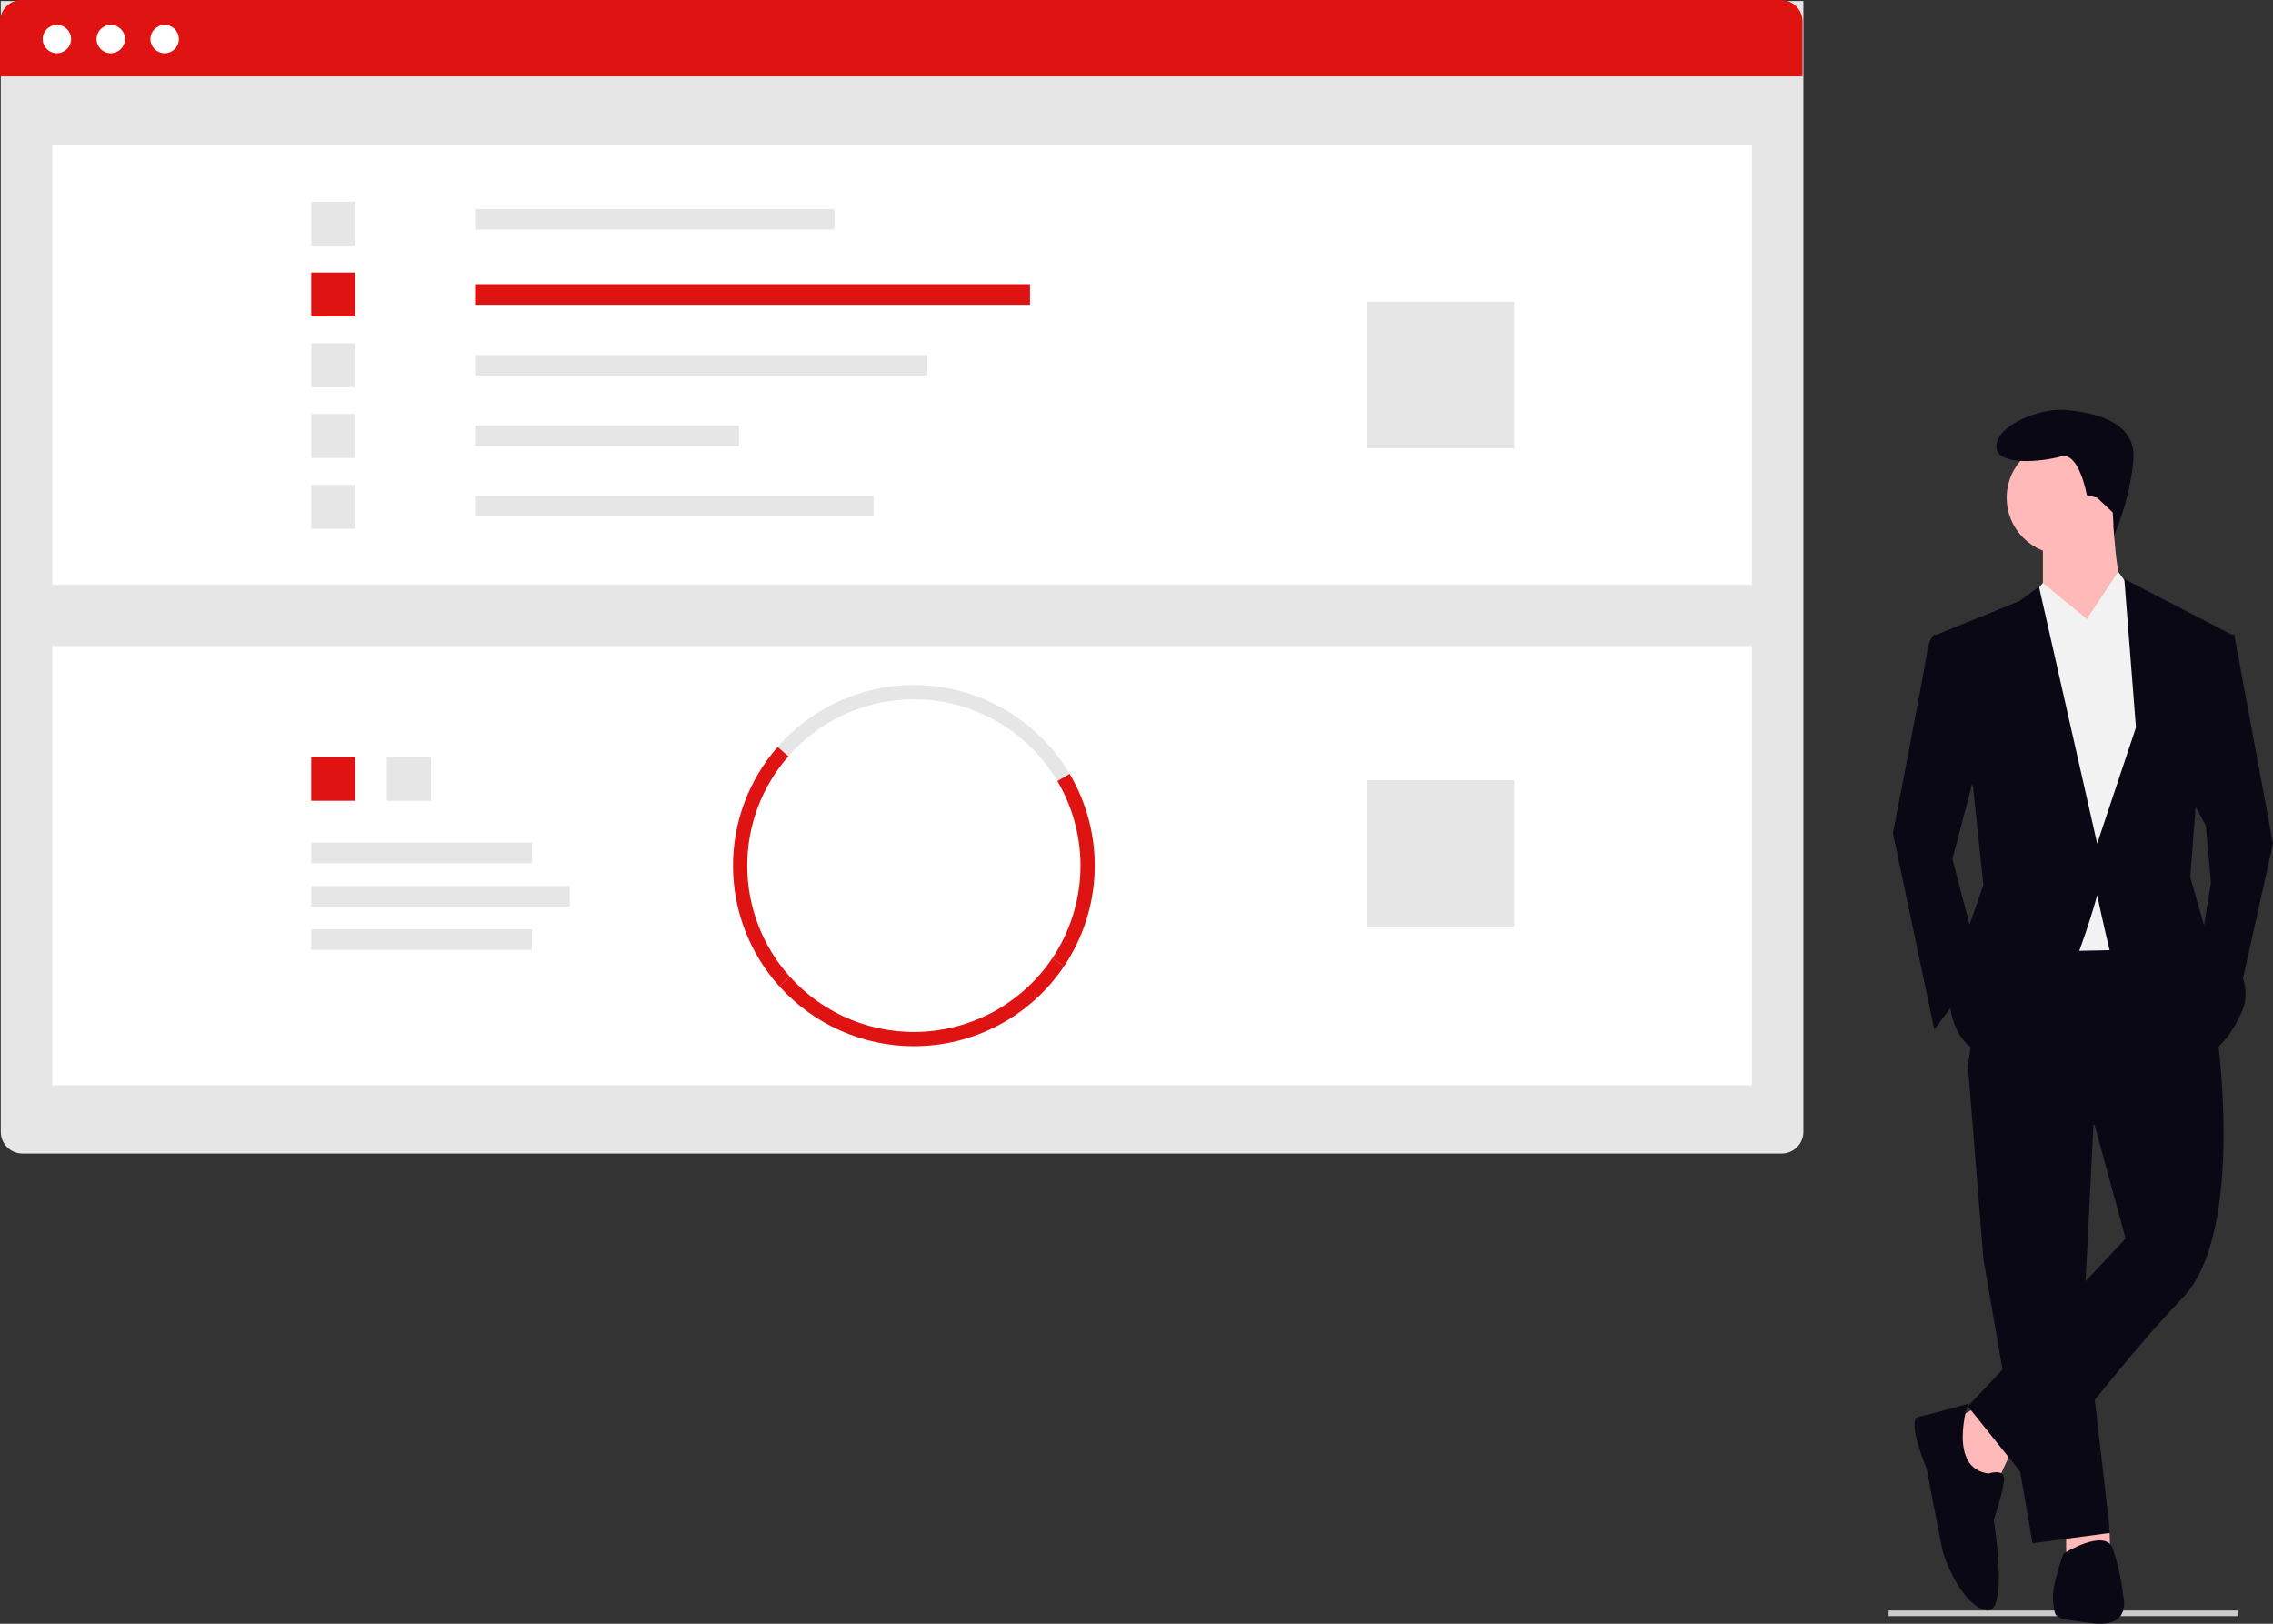 <svg width="126" height="90" viewBox="0 0 126 90" fill="none" xmlns="http://www.w3.org/2000/svg">
<rect x="0" y="0" width="126" height="90" fill="#333333" stroke="none"/>
<g clip-path="url(#clip0_2901_10874)">
<path d="M124.08 89.579H104.69V89.266H124.089L124.08 89.579Z" fill="#CBCBCB"/>
<path d="M111.523 80.383L110.663 82.243L109.086 82.1L108.083 78.81L109.66 77.951L111.523 80.383Z" fill="#FFB9B9"/>
<path d="M116.936 84.668L116.97 85.964L114.532 86.107V84.533L116.936 84.668Z" fill="#FFB9B9"/>
<path d="M116.11 61.069L115.536 72.516L116.97 84.963L112.67 85.536L109.946 69.796L109.086 59.066L116.11 61.069Z" fill="#090814"/>
<path d="M122.847 56.919C122.847 56.919 124.567 68.222 120.984 71.942C117.4 75.662 112.527 82.244 112.527 82.244L109.087 77.951L117.83 68.651L116.11 62.356L109.087 59.065L110.234 51.196L120.554 51.053L122.847 56.919Z" fill="#090814"/>
<path d="M114.39 30.737C116.131 30.737 117.543 29.328 117.543 27.589C117.543 25.851 116.131 24.441 114.39 24.441C112.648 24.441 111.236 25.851 111.236 27.589C111.236 29.328 112.648 30.737 114.39 30.737Z" fill="#FFB9B9"/>
<path d="M117.113 28.305C117.113 28.305 117.256 32.74 117.973 33.312C118.69 33.885 115.393 36.317 115.393 36.317L113.243 32.883V29.735L117.113 28.305Z" fill="#FFB9B9"/>
<path d="M115.68 34.314L117.42 31.691L118.403 33.027L119.836 37.033L118.69 52.628L111.953 52.771L111.093 34.886L113.243 32.311L115.68 34.314Z" fill="#F2F2F2"/>
<path d="M108.37 35.315L107.223 35.172C107.223 35.172 106.937 35.315 106.793 36.316C106.65 37.318 104.931 46.189 104.931 46.189L107.224 57.062L109.804 53.628L108.227 47.62L109.804 41.61L108.37 35.315Z" fill="#090814"/>
<path d="M122.99 35.172H123.85L126 46.761L123.993 55.775L121.986 52.484L122.56 48.907L122.274 45.76L121.271 43.899L122.99 35.172Z" fill="#090814"/>
<path d="M110.233 81.672C110.233 81.672 111.093 81.385 111.093 81.958C111.093 82.53 110.52 84.247 110.52 84.247C110.52 84.247 111.38 89.541 110.09 89.255C108.8 88.969 107.797 86.536 107.653 85.821C107.509 85.105 106.793 81.385 106.793 81.385C106.793 81.385 105.646 78.667 106.363 78.524C107.079 78.381 109.086 77.809 109.086 77.809C109.086 77.809 107.94 81.385 110.233 81.672Z" fill="#090814"/>
<path d="M114.39 86.107C114.39 86.107 116.684 84.676 117.113 85.821C117.399 86.656 117.591 87.519 117.687 88.396C117.687 88.396 118.26 90.256 115.967 89.97C113.673 89.684 113.96 89.684 113.817 88.825C113.674 87.967 114.39 86.107 114.39 86.107Z" fill="#090814"/>
<path d="M116.253 27.589L115.68 27.446C115.68 27.446 115.25 25.013 114.246 25.3C113.243 25.587 110.663 25.872 110.663 24.728C110.663 23.583 113.1 22.582 114.533 22.725C115.966 22.868 118.403 23.297 118.26 25.443C118.117 27.589 117.192 29.677 117.192 29.677L117.116 28.404L116.253 27.589Z" fill="#090814"/>
<path d="M107.366 35.172L111.953 33.312L113.028 32.525L116.253 46.761L118.403 40.322L117.758 32.096L123.706 35.172L121.699 44.901L121.413 48.621L122.273 51.626C122.273 51.626 125.283 53.772 124.279 56.061C123.276 58.35 122.129 58.494 122.129 58.494C122.129 58.494 117.256 53.916 116.969 52.771C116.682 51.627 116.252 49.623 116.252 49.623C116.252 49.623 113.815 58.78 110.949 58.637C108.083 58.494 108.082 55.489 108.082 55.489L108.799 52.342L109.945 49.051L109.372 43.614L107.366 35.172Z" fill="#090814"/>
<path d="M0.043 0.057H99.966V62.735C99.966 63.053 99.839 63.359 99.613 63.584C99.387 63.81 99.081 63.936 98.762 63.936H1.247C0.927 63.936 0.621 63.81 0.396 63.584C0.17 63.359 0.043 63.053 0.043 62.735V0.057Z" fill="#E6E6E6"/>
<path d="M97.107 8.068H2.899V32.42H97.107V8.068Z" fill="white"/>
<path d="M46.256 11.586H26.333V12.727H46.256V11.586Z" fill="#E6E6E6"/>
<path d="M57.098 15.75H26.333V16.892H57.098V15.75Z" fill="#E01313"/>
<path d="M51.406 19.674H26.333V20.815H51.406V19.674Z" fill="#E6E6E6"/>
<path d="M40.97 23.582H26.333V24.724H40.97V23.582Z" fill="#E6E6E6"/>
<path d="M48.424 27.49H26.333V28.632H48.424V27.49Z" fill="#E6E6E6"/>
<path d="M19.692 11.18H17.253V13.615H19.692V11.18Z" fill="#E6E6E6"/>
<path d="M19.692 15.104H17.253V17.539H19.692V15.104Z" fill="#E01313"/>
<path d="M19.692 19.027H17.253V21.462H19.692V19.027Z" fill="#E6E6E6"/>
<path d="M19.692 22.949H17.253V25.384H19.692V22.949Z" fill="#E6E6E6"/>
<path d="M19.692 26.873H17.253V29.308H19.692V26.873Z" fill="#E6E6E6"/>
<path d="M83.934 16.727H75.802V24.844H83.934V16.727Z" fill="#E6E6E6"/>
<path d="M97.107 35.803H2.899V60.154H97.107V35.803Z" fill="white"/>
<path d="M23.894 41.951H21.454V44.386H23.894V41.951Z" fill="#E6E6E6"/>
<path d="M19.692 41.951H17.253V44.386H19.692V41.951Z" fill="#E01313"/>
<path d="M58.616 43.291C57.872 42.035 56.84 40.972 55.605 40.191C54.37 39.41 52.967 38.933 51.511 38.799C50.056 38.665 48.589 38.877 47.231 39.419C45.874 39.961 44.664 40.817 43.703 41.916L43.108 41.398C44.152 40.204 45.464 39.275 46.938 38.687C48.411 38.098 50.004 37.867 51.584 38.013C53.164 38.159 54.687 38.677 56.028 39.525C57.368 40.373 58.488 41.526 59.295 42.89L58.616 43.291Z" fill="#E6E6E6"/>
<path d="M58.987 53.559L58.332 53.119C59.303 51.674 59.844 49.985 59.894 48.246C59.944 46.508 59.501 44.79 58.615 43.292L59.295 42.891C60.256 44.517 60.738 46.381 60.683 48.269C60.629 50.156 60.041 51.99 58.987 53.559Z" fill="#E01313"/>
<path d="M43.19 54.657C41.558 52.837 40.649 50.485 40.634 48.043C40.619 45.601 41.499 43.238 43.108 41.398L43.703 41.917C42.22 43.611 41.409 45.788 41.423 48.038C41.437 50.288 42.275 52.455 43.778 54.131L43.19 54.657Z" fill="#E01313"/>
<path d="M50.661 57.989C49.251 57.988 47.857 57.69 46.57 57.116C45.283 56.541 44.131 55.703 43.19 54.655L43.779 54.129C44.717 55.176 45.883 55.995 47.187 56.523C48.492 57.051 49.899 57.276 51.303 57.178C52.708 57.08 54.071 56.664 55.289 55.96C56.507 55.256 57.548 54.284 58.332 53.117L58.987 53.557C58.071 54.921 56.832 56.039 55.38 56.812C53.927 57.585 52.307 57.989 50.661 57.988L50.661 57.989Z" fill="#E01313"/>
<path d="M83.934 43.244H75.802V51.361H83.934V43.244Z" fill="#E6E6E6"/>
<path d="M1.204 0H98.719C99.038 0 99.344 0.127 99.57 0.352C99.796 0.577 99.922 0.883 99.922 1.201V4.237H0V1.201C0 0.883 0.127 0.577 0.353 0.352C0.578 0.127 0.884 0 1.204 0Z" fill="#E01313"/>
<path d="M3.154 2.951C3.588 2.951 3.941 2.6 3.941 2.166C3.941 1.732 3.588 1.381 3.154 1.381C2.719 1.381 2.367 1.732 2.367 2.166C2.367 2.6 2.719 2.951 3.154 2.951Z" fill="white"/>
<path d="M6.141 2.951C6.576 2.951 6.928 2.6 6.928 2.166C6.928 1.732 6.576 1.381 6.141 1.381C5.707 1.381 5.354 1.732 5.354 2.166C5.354 2.6 5.707 2.951 6.141 2.951Z" fill="white"/>
<path d="M9.128 2.951C9.562 2.951 9.914 2.6 9.914 2.166C9.914 1.732 9.562 1.381 9.128 1.381C8.693 1.381 8.341 1.732 8.341 2.166C8.341 2.6 8.693 2.951 9.128 2.951Z" fill="white"/>
<path d="M29.483 46.705H17.253V47.847H29.483V46.705Z" fill="#E6E6E6"/>
<path d="M31.589 49.107H17.253V50.249H31.589V49.107Z" fill="#E6E6E6"/>
<path d="M29.483 51.512H17.253V52.653H29.483V51.512Z" fill="#E6E6E6"/>
</g>
<defs>
<clipPath id="clip0_2901_10874">
<rect width="126" height="90" fill="white"/>
</clipPath>
</defs>
</svg>
